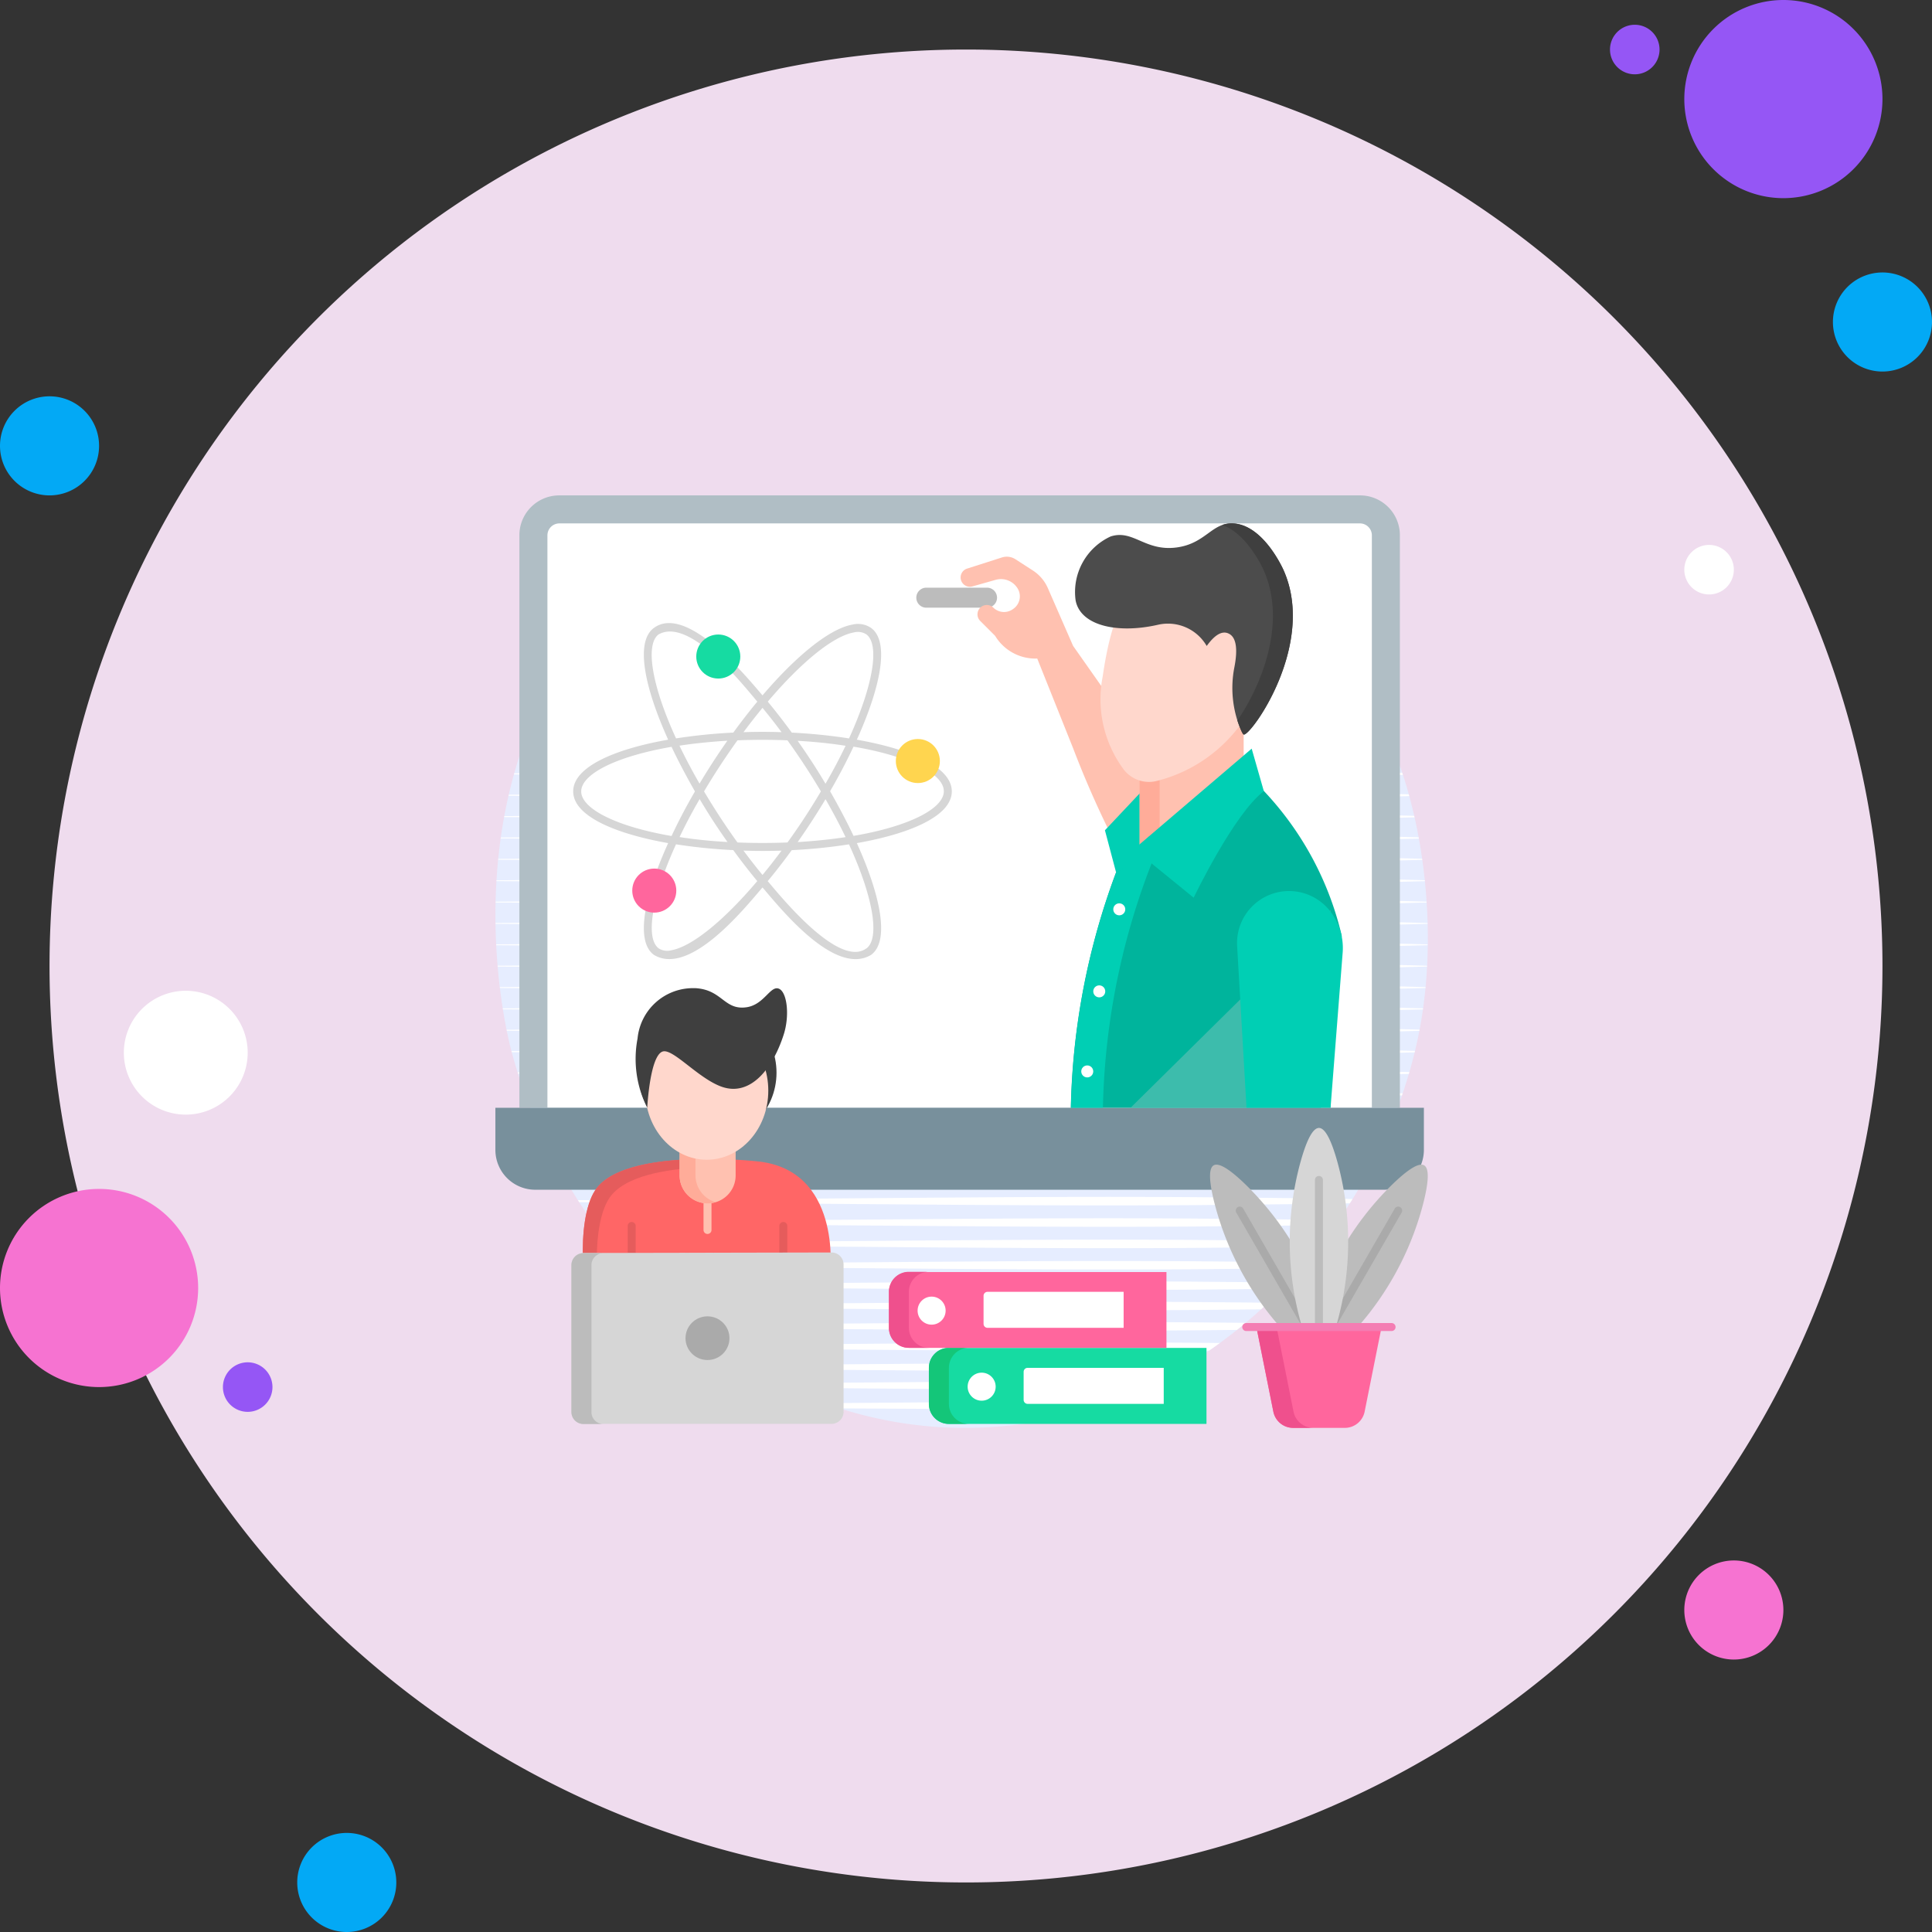 <svg xmlns="http://www.w3.org/2000/svg" xmlns:xlink="http://www.w3.org/1999/xlink" width="78" height="78" viewBox="0 0 78 78">
  <rect x="0" y="0" width="78" height="78" fill="#333333" stroke="none"/>
  <defs>
    <clipPath id="clip-path">
      <path id="Path_1599" data-name="Path 1599" d="M20.022,37.614c-9.667.608-17.252-7.173-19.38-15.2-.2-.77-2.293-9.156,2.373-16.118A13.649,13.649,0,0,1,10.332.48C14.648-.77,20.3.468,21.6,3.678c.914,2.257-.808,4.292.132,5.229,1.614,1.609,6.686-4.4,10.745-3.032,3.9,1.31,5.864,9.075,4.944,15.064-1.225,7.974-8.077,16.089-17.4,16.675Z" transform="translate(0 0)"/>
    </clipPath>
  </defs>
  <g id="Group_17481" data-name="Group 17481" transform="translate(-728 -55)">
    <g id="Group_17480" data-name="Group 17480" transform="translate(135)">
      <g id="Group_17295" data-name="Group 17295" transform="translate(-2760 435)">
        <g id="Group_17293" data-name="Group 17293" transform="translate(246)">
          <g id="Group_17289" data-name="Group 17289" transform="translate(0 128)">
            <g id="icons8-bookmark" transform="translate(3096 -519)">
              <path id="Path_1249" data-name="Path 1249" d="M13,27a2,2,0,1,0,2,2A2,2,0,0,0,13,27Z" fill="#03a9f5"/>
              <path id="Path_1250" data-name="Path 1250" d="M77,12a1,1,0,1,0,1,1A1,1,0,0,0,77,12Z" fill="#9556f5"/>
              <path id="Path_1251" data-name="Path 1251" d="M50,13A37,37,0,1,0,87,50,37,37,0,0,0,50,13Z" fill="#efdcee"/>
              <path id="Path_1252" data-name="Path 1252" d="M83,11a4,4,0,1,0,4,4A4,4,0,0,0,83,11Z" fill="#9556f5"/>
              <path id="Path_1253" data-name="Path 1253" d="M87,22a2,2,0,1,0,2,2A2,2,0,0,0,87,22Z" fill="#03a9f5"/>
              <path id="Path_1254" data-name="Path 1254" d="M81,74a2,2,0,1,0,2,2A2,2,0,0,0,81,74ZM15,59a4,4,0,1,0,4,4A4,4,0,0,0,15,59Z" fill="#f673d1"/>
              <path id="Path_1255" data-name="Path 1255" d="M25,85a2,2,0,1,0,2,2A2,2,0,0,0,25,85Z" fill="#03a9f5"/>
              <path id="Path_1256" data-name="Path 1256" d="M18.5,51A2.5,2.5,0,1,0,21,53.5,2.5,2.5,0,0,0,18.5,51Z" fill="#fff"/>
              <path id="Path_1257" data-name="Path 1257" d="M21,66a1,1,0,1,0,1,1A1,1,0,0,0,21,66Z" fill="#9556f5"/>
              <path id="Path_1258" data-name="Path 1258" d="M80,33a1,1,0,1,0,1,1A1,1,0,0,0,80,33Z" fill="#fff"/>
            </g>
          </g>
        </g>
      </g>
    </g>
    <g id="virtual-class" transform="translate(748 75)">
      <g id="Group_17410" data-name="Group 17410" transform="translate(0 0)">
        <path id="Path_1555" data-name="Path 1555" d="M20.022,37.614c-9.667.608-17.252-7.173-19.38-15.2-.2-.77-2.293-9.156,2.373-16.118A13.649,13.649,0,0,1,10.332.48C14.648-.77,20.3.468,21.6,3.678c.914,2.257-.808,4.292.132,5.229,1.614,1.609,6.686-4.4,10.745-3.032,3.9,1.31,5.864,9.075,4.944,15.064-1.225,7.974-8.077,16.089-17.4,16.675Z" transform="translate(0 0)" fill="#e6edff"/>
        <g id="Group_17409" data-name="Group 17409" clip-path="url(#clip-path)">
          <g id="Group_17366" data-name="Group 17366" transform="translate(0 17.971)">
            <path id="Path_1556" data-name="Path 1556" d="M.016,223.553l9.4-.064c6.268-.032,12.54-.123,18.808-.08,3.135.029,6.269.053,9.4.145a.016.016,0,0,1,0,.032c-3.135.092-6.269.115-9.4.145-6.268.042-12.54-.048-18.808-.08l-9.4-.064a.016.016,0,0,1,0-.032Z" transform="translate(0 -223.397)" fill="#fff"/>
          </g>
          <g id="Group_17367" data-name="Group 17367" transform="translate(0 18.833)">
            <path id="Path_1557" data-name="Path 1557" d="M.016,234.276l9.4-.064c6.268-.032,12.54-.123,18.808-.08,3.135.029,6.269.053,9.4.145a.016.016,0,0,1,0,.032c-3.135.092-6.269.115-9.4.145-6.268.042-12.54-.048-18.808-.08l-9.4-.064a.016.016,0,0,1,0-.032Z" transform="translate(0 -234.12)" fill="#fff"/>
          </g>
          <g id="Group_17368" data-name="Group 17368" transform="translate(0 19.696)">
            <path id="Path_1558" data-name="Path 1558" d="M.016,245l9.4-.064c6.268-.032,12.54-.123,18.808-.08,3.135.029,6.269.053,9.4.145a.016.016,0,0,1,0,.032c-3.135.092-6.269.115-9.4.145-6.268.042-12.54-.048-18.808-.08l-9.4-.064a.016.016,0,0,1,0-.032Z" transform="translate(0 -244.843)" fill="#fff"/>
          </g>
          <g id="Group_17369" data-name="Group 17369" transform="translate(0 20.558)">
            <path id="Path_1559" data-name="Path 1559" d="M.016,255.721l9.4-.064c6.268-.032,12.54-.123,18.808-.08,3.135.029,6.269.053,9.4.145a.016.016,0,0,1,0,.032c-3.135.092-6.269.115-9.4.145-6.268.042-12.54-.048-18.808-.08l-9.4-.064a.016.016,0,0,1,0-.032Z" transform="translate(0 -255.565)" fill="#fff"/>
          </g>
          <g id="Group_17370" data-name="Group 17370" transform="translate(0 21.421)">
            <path id="Path_1560" data-name="Path 1560" d="M.016,266.444l9.4-.064c6.268-.032,12.54-.123,18.808-.08,3.135.029,6.269.053,9.4.145a.016.016,0,0,1,0,.032c-3.135.092-6.269.115-9.4.145-6.268.042-12.54-.048-18.808-.08l-9.4-.064a.016.016,0,0,1,0-.032Z" transform="translate(0 -266.288)" fill="#fff"/>
          </g>
          <g id="Group_17371" data-name="Group 17371" transform="translate(0 22.284)">
            <path id="Path_1561" data-name="Path 1561" d="M.016,277.167l9.4-.064c6.268-.032,12.54-.123,18.808-.08,3.135.029,6.269.053,9.4.145a.016.016,0,0,1,0,.032c-3.135.092-6.269.115-9.4.145-6.268.042-12.54-.048-18.808-.08l-9.4-.064a.016.016,0,0,1,0-.032Z" transform="translate(0 -277.011)" fill="#fff"/>
          </g>
          <g id="Group_17372" data-name="Group 17372" transform="translate(0 23.146)">
            <path id="Path_1562" data-name="Path 1562" d="M.016,287.889l9.4-.064c6.268-.032,12.54-.123,18.808-.08,3.135.029,6.269.053,9.4.145a.016.016,0,0,1,0,.032c-3.135.092-6.269.115-9.4.145-6.268.042-12.54-.048-18.808-.08l-9.4-.064a.016.016,0,0,1,0-.032Z" transform="translate(0 -287.733)" fill="#fff"/>
          </g>
          <g id="Group_17373" data-name="Group 17373" transform="translate(0 24.009)">
            <path id="Path_1563" data-name="Path 1563" d="M.016,298.612l9.4-.064c6.268-.032,12.54-.123,18.808-.08,3.135.029,6.269.053,9.4.145a.016.016,0,0,1,0,.032c-3.135.092-6.269.115-9.4.145-6.268.042-12.54-.048-18.808-.08l-9.4-.064a.016.016,0,0,1,0-.032Z" transform="translate(0 -298.456)" fill="#fff"/>
          </g>
          <g id="Group_17374" data-name="Group 17374" transform="translate(0 24.871)">
            <path id="Path_1564" data-name="Path 1564" d="M.016,309.335l9.4-.064c6.268-.032,12.54-.123,18.808-.08,3.135.029,6.269.053,9.4.145a.016.016,0,0,1,0,.032c-3.135.092-6.269.115-9.4.145-6.268.042-12.54-.048-18.808-.08l-9.4-.064a.016.016,0,0,1,0-.032Z" transform="translate(0 -309.179)" fill="#fff"/>
          </g>
          <g id="Group_17375" data-name="Group 17375" transform="translate(0 25.734)">
            <path id="Path_1565" data-name="Path 1565" d="M.016,320.057l9.4-.064c6.268-.032,12.54-.123,18.808-.08,3.135.029,6.269.053,9.4.145a.016.016,0,0,1,0,.032c-3.135.092-6.269.115-9.4.145-6.268.042-12.54-.048-18.808-.08l-9.4-.064a.016.016,0,0,1,0-.032Z" transform="translate(0 -319.901)" fill="#fff"/>
          </g>
          <g id="Group_17376" data-name="Group 17376" transform="translate(0 26.596)">
            <path id="Path_1566" data-name="Path 1566" d="M.016,330.78l9.4-.064c6.268-.032,12.54-.123,18.808-.08,3.135.029,6.269.053,9.4.145a.016.016,0,0,1,0,.032c-3.135.092-6.269.115-9.4.145-6.268.042-12.54-.048-18.808-.08l-9.4-.064a.016.016,0,0,1,0-.032Z" transform="translate(0 -330.624)" fill="#fff"/>
          </g>
          <g id="Group_17377" data-name="Group 17377" transform="translate(0 27.459)">
            <path id="Path_1567" data-name="Path 1567" d="M.016,341.5l9.4-.064c6.268-.032,12.54-.123,18.808-.08,3.135.029,6.269.053,9.4.145a.016.016,0,0,1,0,.032c-3.135.092-6.269.115-9.4.145-6.268.042-12.54-.048-18.808-.08l-9.4-.064a.016.016,0,0,1,0-.032Z" transform="translate(0 -341.347)" fill="#fff"/>
          </g>
          <g id="Group_17378" data-name="Group 17378" transform="translate(0 28.321)">
            <path id="Path_1568" data-name="Path 1568" d="M.016,352.225l9.4-.064c6.268-.032,12.54-.123,18.808-.08,3.135.029,6.269.053,9.4.145a.016.016,0,0,1,0,.032c-3.135.092-6.269.115-9.4.145-6.268.042-12.54-.048-18.808-.08l-9.4-.064a.016.016,0,0,1,0-.032Z" transform="translate(0 -352.069)" fill="#fff"/>
          </g>
          <g id="Group_17379" data-name="Group 17379" transform="translate(0 29.184)">
            <path id="Path_1569" data-name="Path 1569" d="M.016,362.948l9.4-.064c6.268-.032,12.54-.123,18.808-.08,3.135.029,6.269.053,9.4.145a.016.016,0,0,1,0,.032c-3.135.092-6.269.115-9.4.145-6.268.042-12.54-.048-18.808-.08l-9.4-.064a.016.016,0,0,1,0-.032Z" transform="translate(0 -362.792)" fill="#fff"/>
          </g>
          <g id="Group_17380" data-name="Group 17380" transform="translate(0 30.047)">
            <path id="Path_1570" data-name="Path 1570" d="M.016,373.671l9.4-.064c6.268-.032,12.54-.123,18.808-.08,3.135.029,6.269.053,9.4.145a.016.016,0,0,1,0,.032c-3.135.092-6.269.115-9.4.145-6.268.042-12.54-.048-18.808-.08l-9.4-.064a.016.016,0,0,1,0-.032Z" transform="translate(0 -373.515)" fill="#fff"/>
          </g>
          <g id="Group_17381" data-name="Group 17381" transform="translate(0 30.909)">
            <path id="Path_1571" data-name="Path 1571" d="M.016,384.394l9.4-.064c6.268-.032,12.54-.123,18.808-.08,3.135.029,6.269.053,9.4.145a.016.016,0,0,1,0,.032c-3.135.092-6.269.115-9.4.145-6.268.042-12.54-.048-18.808-.08l-9.4-.064a.016.016,0,0,1,0-.032Z" transform="translate(0 -384.238)" fill="#fff"/>
          </g>
          <g id="Group_17382" data-name="Group 17382" transform="translate(0 31.732)">
            <path id="Path_1572" data-name="Path 1572" d="M.016,394.618l9.4-.064c6.268-.032,12.54-.123,18.808-.08,3.135.029,6.269.053,9.4.145a.016.016,0,0,1,0,.032c-3.135.092-6.269.115-9.4.145-6.268.042-12.54-.048-18.808-.08l-9.4-.064a.016.016,0,0,1,0-.032Z" transform="translate(0 -394.462)" fill="#fff"/>
          </g>
          <g id="Group_17383" data-name="Group 17383" transform="translate(0 32.554)">
            <path id="Path_1573" data-name="Path 1573" d="M.016,404.841l9.4-.064c6.268-.032,12.54-.123,18.808-.08,3.135.029,6.269.053,9.4.145a.016.016,0,0,1,0,.032c-3.135.092-6.269.115-9.4.145-6.268.042-12.54-.048-18.808-.08l-9.4-.064a.016.016,0,0,1,0-.032Z" transform="translate(0 -404.685)" fill="#fff"/>
          </g>
          <g id="Group_17384" data-name="Group 17384" transform="translate(0 33.376)">
            <path id="Path_1574" data-name="Path 1574" d="M.016,415.065,9.42,415c6.268-.032,12.54-.123,18.808-.08,3.135.029,6.269.053,9.4.145a.016.016,0,0,1,0,.032c-3.135.092-6.269.115-9.4.145-6.268.042-12.54-.048-18.808-.081l-9.4-.064a.016.016,0,0,1,0-.032Z" transform="translate(0 -414.909)" fill="#fff"/>
          </g>
          <g id="Group_17385" data-name="Group 17385" transform="translate(0 34.199)">
            <path id="Path_1575" data-name="Path 1575" d="M.016,425.289l9.4-.064c6.268-.032,12.54-.123,18.808-.08,3.135.029,6.269.053,9.4.145a.016.016,0,0,1,0,.032c-3.135.092-6.269.115-9.4.145-6.268.042-12.54-.048-18.808-.08l-9.4-.064a.016.016,0,0,1,0-.032Z" transform="translate(0 -425.133)" fill="#fff"/>
          </g>
          <g id="Group_17386" data-name="Group 17386" transform="translate(0 35.021)">
            <path id="Path_1576" data-name="Path 1576" d="M.016,435.513l9.4-.064c6.268-.032,12.54-.123,18.808-.08,3.135.029,6.269.053,9.4.145a.016.016,0,0,1,0,.032c-3.135.092-6.269.115-9.4.145-6.268.042-12.54-.048-18.808-.08l-9.4-.064a.016.016,0,0,1,0-.032Z" transform="translate(0 -435.357)" fill="#fff"/>
          </g>
          <g id="Group_17387" data-name="Group 17387" transform="translate(0 35.762)">
            <path id="Path_1577" data-name="Path 1577" d="M.016,444.715l9.4-.064c6.268-.032,12.54-.123,18.808-.08,3.135.029,6.269.053,9.4.145a.016.016,0,0,1,0,.032c-3.135.092-6.269.115-9.4.145-6.268.042-12.54-.048-18.808-.08l-9.4-.064a.016.016,0,0,1,0-.032Z" transform="translate(0 -444.559)" fill="#fff"/>
          </g>
          <g id="Group_17388" data-name="Group 17388" transform="translate(0 36.584)">
            <path id="Path_1578" data-name="Path 1578" d="M.016,454.939l9.4-.064c6.268-.032,12.54-.123,18.808-.08,3.135.029,6.269.053,9.4.145a.016.016,0,0,1,0,.032c-3.135.092-6.269.115-9.4.145s-6.269-.015-9.4-.032l-9.4-.048-9.4-.064a.016.016,0,0,1,0-.032Z" transform="translate(0 -454.783)" fill="#fff"/>
          </g>
          <g id="Group_17389" data-name="Group 17389" transform="translate(0 17.108)">
            <path id="Path_1579" data-name="Path 1579" d="M.016,212.83l9.4-.064c6.268-.032,12.54-.123,18.808-.08,3.135.029,6.269.053,9.4.145a.016.016,0,0,1,0,.032c-3.135.092-6.269.115-9.4.145-6.268.042-12.54-.048-18.808-.08l-9.4-.064a.016.016,0,0,1,0-.032Z" transform="translate(0 -212.674)" fill="#fff"/>
          </g>
          <g id="Group_17390" data-name="Group 17390" transform="translate(0 16.246)">
            <path id="Path_1580" data-name="Path 1580" d="M.016,202.108l9.4-.064c6.268-.032,12.54-.123,18.808-.08,3.135.029,6.269.053,9.4.145a.016.016,0,0,1,0,.032c-3.135.092-6.269.115-9.4.145-6.268.042-12.54-.048-18.808-.08l-9.4-.064a.016.016,0,0,1,0-.032Z" transform="translate(0 -201.952)" fill="#fff"/>
          </g>
          <g id="Group_17391" data-name="Group 17391" transform="translate(0 15.383)">
            <path id="Path_1581" data-name="Path 1581" d="M.016,191.385l9.4-.064c6.268-.032,12.54-.123,18.808-.08,3.135.029,6.269.053,9.4.145a.016.016,0,0,1,0,.032c-3.135.092-6.269.115-9.4.145-6.268.042-12.54-.048-18.808-.08l-9.4-.064a.016.016,0,0,1,0-.032Z" transform="translate(0 -191.229)" fill="#fff"/>
          </g>
          <g id="Group_17392" data-name="Group 17392" transform="translate(0 14.52)">
            <path id="Path_1582" data-name="Path 1582" d="M.016,180.662l9.4-.064c6.268-.032,12.54-.123,18.808-.08,3.135.029,6.269.053,9.4.145a.016.016,0,0,1,0,.032c-3.135.092-6.269.115-9.4.145-6.268.042-12.54-.048-18.808-.08l-9.4-.064a.016.016,0,0,1,0-.032Z" transform="translate(0 -180.506)" fill="#fff"/>
          </g>
          <g id="Group_17393" data-name="Group 17393" transform="translate(0 13.658)">
            <path id="Path_1583" data-name="Path 1583" d="M.016,169.94l9.4-.064c6.268-.032,12.54-.123,18.808-.08,3.135.029,6.269.053,9.4.145a.016.016,0,0,1,0,.032c-3.135.092-6.269.115-9.4.145-6.268.042-12.54-.048-18.808-.08l-9.4-.064a.016.016,0,0,1,0-.032Z" transform="translate(0 -169.784)" fill="#fff"/>
          </g>
          <g id="Group_17394" data-name="Group 17394" transform="translate(0 12.795)">
            <path id="Path_1584" data-name="Path 1584" d="M.016,159.217l9.4-.064c6.268-.032,12.54-.123,18.808-.08,3.135.029,6.269.053,9.4.145a.016.016,0,0,1,0,.032c-3.135.092-6.269.115-9.4.145-6.268.042-12.54-.048-18.808-.08l-9.4-.064a.016.016,0,0,1,0-.032Z" transform="translate(0 -159.061)" fill="#fff"/>
          </g>
          <g id="Group_17395" data-name="Group 17395" transform="translate(0 11.933)">
            <path id="Path_1585" data-name="Path 1585" d="M.016,148.494l9.4-.064c6.268-.032,12.54-.123,18.808-.08,3.135.029,6.269.053,9.4.145a.016.016,0,0,1,0,.032c-3.135.092-6.269.115-9.4.145-6.268.042-12.54-.048-18.808-.08l-9.4-.064a.016.016,0,0,1,0-.032Z" transform="translate(0 -148.338)" fill="#fff"/>
          </g>
          <g id="Group_17396" data-name="Group 17396" transform="translate(0 11.07)">
            <path id="Path_1586" data-name="Path 1586" d="M.016,137.772l9.4-.064c6.268-.032,12.54-.123,18.808-.08,3.135.029,6.269.053,9.4.145a.016.016,0,0,1,0,.032c-3.135.092-6.269.115-9.4.145-6.268.042-12.54-.048-18.808-.08l-9.4-.064a.016.016,0,0,1,0-.032Z" transform="translate(0 -137.616)" fill="#fff"/>
          </g>
          <g id="Group_17397" data-name="Group 17397" transform="translate(0 10.208)">
            <path id="Path_1587" data-name="Path 1587" d="M.016,127.049l9.4-.064c6.268-.032,12.54-.123,18.808-.08,3.135.029,6.269.053,9.4.145a.016.016,0,0,1,0,.032c-3.135.092-6.269.115-9.4.145-6.268.042-12.54-.048-18.808-.08l-9.4-.064a.016.016,0,0,1,0-.032Z" transform="translate(0 -126.893)" fill="#fff"/>
          </g>
          <g id="Group_17398" data-name="Group 17398" transform="translate(0 9.345)">
            <path id="Path_1588" data-name="Path 1588" d="M.016,116.326l9.4-.064c6.268-.032,12.54-.123,18.808-.08,3.135.029,6.269.053,9.4.145a.016.016,0,0,1,0,.032c-3.135.092-6.269.115-9.4.145-6.268.042-12.54-.048-18.808-.08l-9.4-.064a.016.016,0,0,1,0-.032Z" transform="translate(0 -116.17)" fill="#fff"/>
          </g>
          <g id="Group_17399" data-name="Group 17399" transform="translate(0 8.482)">
            <path id="Path_1589" data-name="Path 1589" d="M.016,105.6l9.4-.064c6.268-.032,12.54-.123,18.808-.08,3.135.029,6.269.053,9.4.145a.016.016,0,0,1,0,.032c-3.135.092-6.269.115-9.4.145-6.268.042-12.54-.048-18.808-.08l-9.4-.064a.016.016,0,0,1,0-.032Z" transform="translate(0 -105.447)" fill="#fff"/>
          </g>
          <g id="Group_17400" data-name="Group 17400" transform="translate(0 7.62)">
            <path id="Path_1590" data-name="Path 1590" d="M.016,94.881l9.4-.064c6.268-.032,12.54-.123,18.808-.08,3.135.029,6.269.053,9.4.145a.016.016,0,0,1,0,.032c-3.135.092-6.269.115-9.4.145-6.268.042-12.54-.048-18.808-.08l-9.4-.064a.016.016,0,0,1,0-.032Z" transform="translate(0 -94.725)" fill="#fff"/>
          </g>
          <g id="Group_17401" data-name="Group 17401" transform="translate(0 6.757)">
            <path id="Path_1591" data-name="Path 1591" d="M.016,84.158l9.4-.064c6.268-.032,12.54-.123,18.808-.08,3.135.029,6.269.053,9.4.145a.016.016,0,0,1,0,.032c-3.135.092-6.269.115-9.4.145-6.268.042-12.54-.048-18.808-.08l-9.4-.064a.016.016,0,0,1,0-.032Z" transform="translate(0 -84.002)" fill="#fff"/>
          </g>
          <g id="Group_17402" data-name="Group 17402" transform="translate(0 5.895)">
            <path id="Path_1592" data-name="Path 1592" d="M.016,73.435l9.4-.064c6.268-.032,12.54-.123,18.808-.08,3.135.029,6.269.053,9.4.145a.016.016,0,0,1,0,.032c-3.135.092-6.269.115-9.4.145-6.268.042-12.54-.048-18.808-.08l-9.4-.064A.016.016,0,0,1,0,73.451a.016.016,0,0,1,.016-.016Z" transform="translate(0 -73.279)" fill="#fff"/>
          </g>
          <g id="Group_17403" data-name="Group 17403" transform="translate(0 5.032)">
            <path id="Path_1593" data-name="Path 1593" d="M.016,62.713l9.4-.064c6.268-.032,12.54-.123,18.808-.08,3.135.029,6.269.053,9.4.145a.016.016,0,0,1,0,.032c-3.135.092-6.269.115-9.4.145-6.268.042-12.54-.048-18.808-.08l-9.4-.064a.016.016,0,0,1,0-.032Z" transform="translate(0 -62.557)" fill="#fff"/>
          </g>
          <g id="Group_17404" data-name="Group 17404" transform="translate(0 4.17)">
            <path id="Path_1594" data-name="Path 1594" d="M.016,51.99l9.4-.064c6.268-.032,12.54-.123,18.808-.08,3.135.029,6.269.053,9.4.145a.016.016,0,0,1,0,.032c-3.135.092-6.269.115-9.4.145-6.268.042-12.54-.048-18.808-.08l-9.4-.064a.016.016,0,0,1,0-.032Z" transform="translate(0 -51.834)" fill="#fff"/>
          </g>
          <g id="Group_17405" data-name="Group 17405" transform="translate(0 3.307)">
            <path id="Path_1595" data-name="Path 1595" d="M.016,41.267l9.4-.064c6.268-.032,12.54-.123,18.808-.08,3.135.029,6.269.053,9.4.145a.016.016,0,0,1,0,.032c-3.135.092-6.269.115-9.4.145-6.268.042-12.54-.048-18.808-.08L.016,41.3a.016.016,0,0,1,0-.032Z" transform="translate(0 -41.111)" fill="#fff"/>
          </g>
          <g id="Group_17406" data-name="Group 17406" transform="translate(0 2.445)">
            <path id="Path_1596" data-name="Path 1596" d="M.016,30.545l9.4-.064c6.268-.032,12.54-.123,18.808-.08,3.135.029,6.269.053,9.4.145a.016.016,0,0,1,0,.032c-3.135.092-6.269.115-9.4.145-6.268.042-12.54-.048-18.808-.08l-9.4-.064a.016.016,0,0,1,0-.032Z" transform="translate(0 -30.389)" fill="#fff"/>
          </g>
          <g id="Group_17407" data-name="Group 17407" transform="translate(0 1.582)">
            <path id="Path_1597" data-name="Path 1597" d="M.016,19.822l9.4-.064c6.268-.032,12.54-.123,18.808-.08,3.135.029,6.269.053,9.4.145a.016.016,0,0,1,0,.032c-3.135.092-6.269.115-9.4.145-6.268.042-12.54-.048-18.808-.08l-9.4-.064a.016.016,0,0,1,0-.032Z" transform="translate(0 -19.666)" fill="#fff"/>
          </g>
          <g id="Group_17408" data-name="Group 17408" transform="translate(0 0.719)">
            <path id="Path_1598" data-name="Path 1598" d="M.016,9.1l9.4-.064c6.268-.032,12.54-.123,18.808-.08,3.135.029,6.269.053,9.4.145a.016.016,0,0,1,0,.032c-3.135.092-6.269.115-9.4.145-6.268.042-12.54-.048-18.808-.08l-9.4-.064a.016.016,0,0,1,0-.032Z" transform="translate(0 -8.943)" fill="#fff"/>
          </g>
        </g>
      </g>
      <g id="Group_17479" data-name="Group 17479">
        <g id="Group_17415" data-name="Group 17415">
          <g id="Group_17411" data-name="Group 17411" transform="translate(0.969)">
            <path id="Path_1600" data-name="Path 1600" d="M47.6,24.721H12.052V1.609A1.609,1.609,0,0,1,13.661,0H45.99A1.609,1.609,0,0,1,47.6,1.609Z" transform="translate(-12.052)" fill="#b0bec5"/>
          </g>
          <g id="Group_17412" data-name="Group 17412" transform="translate(2.101 1.131)">
            <path id="Path_1601" data-name="Path 1601" d="M26.112,37.65V14.543a.483.483,0,0,1,.483-.483H58.914a.483.483,0,0,1,.483.483V37.65Z" transform="translate(-26.112 -14.06)" fill="#fff"/>
          </g>
          <g id="Group_17414" data-name="Group 17414" transform="translate(0 24.721)">
            <g id="Group_17413" data-name="Group 17413">
              <path id="Path_1602" data-name="Path 1602" d="M35.877,310.625H1.609A1.609,1.609,0,0,1,0,309.016v-1.7H37.486v1.7A1.609,1.609,0,0,1,35.877,310.625Z" transform="translate(0 -307.313)" fill="#78909c"/>
            </g>
          </g>
        </g>
        <g id="Group_17434" data-name="Group 17434" transform="translate(16.995 1.131)">
          <g id="Group_17416" data-name="Group 17416" transform="translate(0 2.595)">
            <path id="Path_1603" data-name="Path 1603" d="M214.119,47.132h-2.451a.4.4,0,0,1,0-.808h2.451a.4.4,0,1,1,0,.808Z" transform="translate(-211.265 -46.324)" fill="#bcbcbc"/>
          </g>
          <g id="Group_17417" data-name="Group 17417" transform="translate(1.799 1.345)">
            <path id="Path_1604" data-name="Path 1604" d="M240.88,44.231a39.766,39.766,0,0,1-2.72-5.709l-1.454-3.636a1.9,1.9,0,0,1-1.7-.916l-.6-.6a.377.377,0,0,1,.53-.537.614.614,0,0,0,.783.062l.025-.018a.614.614,0,0,0,.167-.826.788.788,0,0,0-.885-.342l-.929.263a.375.375,0,0,1-.217-.719l1.4-.448a.646.646,0,0,1,.548.073l.708.458a1.616,1.616,0,0,1,.6.71l1.017,2.328,4.332,6.161Z" transform="translate(-233.624 -30.775)" fill="#ffc1b0"/>
          </g>
          <g id="Group_17418" data-name="Group 17418" transform="translate(7.614 10.532)">
            <path id="Path_1605" data-name="Path 1605" d="M306.369,148.545l-.45-1.7,1.75-1.858.9,1.2Z" transform="translate(-305.919 -144.988)" fill="#00cfb4"/>
          </g>
          <g id="Group_17419" data-name="Group 17419" transform="translate(9.015 7.274)">
            <path id="Path_1606" data-name="Path 1606" d="M323.327,104.482h4.2v7.069h-4.2Z" transform="translate(-323.327 -104.482)" fill="#ffc1b0"/>
          </g>
          <g id="Group_17420" data-name="Group 17420" transform="translate(9.015 7.274)">
            <path id="Path_1607" data-name="Path 1607" d="M323.327,104.482h.808v7.069h-.808Z" transform="translate(-323.327 -104.482)" fill="#ffac99"/>
          </g>
          <g id="Group_17421" data-name="Group 17421" transform="translate(7.451 1.969)">
            <path id="Path_1608" data-name="Path 1608" d="M306.1,46.979a1.291,1.291,0,0,1-1.271-.456,4.757,4.757,0,0,1-.863-3.771c.444-3.03,1.252-4.363,3.312-4.2a3.492,3.492,0,0,1,3.393,3.07A6,6,0,0,1,306.1,46.979Z" transform="translate(-303.894 -38.538)" fill="#ffd7cc"/>
          </g>
          <g id="Group_17424" data-name="Group 17424" transform="translate(6.237 10.35)">
            <g id="Group_17422" data-name="Group 17422">
              <path id="Path_1609" data-name="Path 1609" d="M298.9,155.963l.843-6.936a12.733,12.733,0,0,0-3.591-6.3l-4.2,2.3-1.322,1.435q-.118.314-.233.644a28.765,28.765,0,0,0-1.593,8.857H298.9Z" transform="translate(-288.804 -142.723)" fill="#00b49c"/>
            </g>
            <g id="Group_17423" data-name="Group 17423" transform="translate(2.414 5.268)">
              <path id="Path_1610" data-name="Path 1610" d="M326.879,216.182h-8.072l8.072-7.972Z" transform="translate(-318.807 -208.21)" fill="#3dbcac"/>
            </g>
          </g>
          <g id="Group_17425" data-name="Group 17425" transform="translate(6.237 13.178)">
            <path id="Path_1611" data-name="Path 1611" d="M290.1,188.289a28.764,28.764,0,0,1,1.593-8.857c.193-.553.393-1.077.6-1.555l-1.659.911q-.118.314-.233.644a28.764,28.764,0,0,0-1.593,8.857H290.1Z" transform="translate(-288.804 -177.877)" fill="#00cfb4"/>
          </g>
          <g id="Group_17426" data-name="Group 17426" transform="translate(12.947 14.841)">
            <path id="Path_1612" data-name="Path 1612" d="M372.218,200.773l.379,6.528h3.393l.489-6.259a2.416,2.416,0,0,0-.549-1.73,2.1,2.1,0,0,0-3.712,1.462Z" transform="translate(-372.214 -198.552)" fill="#00cfb4"/>
          </g>
          <g id="Group_17427" data-name="Group 17427" transform="translate(8.064 9.092)">
            <path id="Path_1613" data-name="Path 1613" d="M311.508,132.076l1.18-.567,1.952,1.589s1.628-3.393,2.834-4.3l-.491-1.717L311.7,131.59Z" transform="translate(-311.508 -127.079)" fill="#00cfb4"/>
          </g>
          <g id="Group_17428" data-name="Group 17428" transform="translate(6.399)">
            <path id="Path_1614" data-name="Path 1614" d="M299.241,15.962c-.054-.123-.824-1.818-2.02-1.9-.877-.059-1.116.81-2.3.969-1.279.171-1.752-.738-2.666-.444a2.469,2.469,0,0,0-1.414,2.585c.2,1.03,1.712,1.351,3.33.979a1.807,1.807,0,0,1,1.962.858c.28-.39.591-.645.888-.5.346.165.349.731.232,1.345a4.338,4.338,0,0,0,.255,2.532c.051.119.092.192.118.2.253.1,2.948-3.6,1.616-6.624Z" transform="translate(-290.809 -14.06)" fill="#4c4c4c"/>
          </g>
          <g id="Group_17429" data-name="Group 17429" transform="translate(12.342 0)">
            <path id="Path_1615" data-name="Path 1615" d="M367.178,15.962c-.054-.123-.824-1.818-2.02-1.9a1.113,1.113,0,0,0-.47.066c1,.328,1.636,1.721,1.685,1.832,1,2.267-.264,4.912-1.066,6.054.04.124.085.247.137.367s.092.192.118.2C365.814,22.69,368.51,18.988,367.178,15.962Z" transform="translate(-364.688 -14.061)" fill="#3f3f3f"/>
          </g>
          <g id="Group_17433" data-name="Group 17433" transform="translate(6.658 15.339)">
            <g id="Group_17430" data-name="Group 17430" transform="translate(0 6.544)">
              <circle id="Ellipse_47" data-name="Ellipse 47" cx="0.242" cy="0.242" r="0.242" fill="#fff"/>
            </g>
            <g id="Group_17431" data-name="Group 17431" transform="translate(0.485 3.312)">
              <circle id="Ellipse_48" data-name="Ellipse 48" cx="0.242" cy="0.242" r="0.242" fill="#fff"/>
            </g>
            <g id="Group_17432" data-name="Group 17432" transform="translate(1.293)">
              <circle id="Ellipse_49" data-name="Ellipse 49" cx="0.242" cy="0.242" r="0.242" fill="#fff"/>
            </g>
          </g>
        </g>
        <path id="Path_1616" data-name="Path 1616" d="M54.356,70.884c0-.98-1.647-1.7-3.834-2.088.954-2.109,1.338-3.948.578-4.51a.943.943,0,0,0-.75-.138c-.913.161-2.249,1.234-3.637,2.859-.656-.767-3.059-3.7-4.387-2.721-.76.562-.376,2.4.578,4.51-2.186.385-3.834,1.108-3.834,2.088s1.647,1.7,3.834,2.088c-.954,2.109-1.338,3.948-.578,4.51,1.445.878,3.641-1.848,4.387-2.721.744.871,2.932,3.605,4.387,2.721.76-.562.376-2.4-.578-4.51C52.709,72.587,54.356,71.864,54.356,70.884Zm-3.949-6.419a.636.636,0,0,1,.5.08c.535.4.3,2-.7,4.2a21.908,21.908,0,0,0-2.311-.234c-.322-.443-.647-.861-.97-1.251C48.269,65.677,49.564,64.613,50.407,64.465Zm-2.086,7.617q-.295.445-.6.864-1.009.04-2.018,0-.72-1-1.35-2.062.63-1.06,1.35-2.062,1.009-.04,2.018,0,.72,1,1.35,2.062Q48.725,71.47,48.321,72.082Zm.936-.884c.307.533.577,1.046.811,1.533-.592.09-1.24.156-1.935.2Q48.727,72.084,49.257,71.2Zm-1.775,2.077c-.255.343-.512.672-.768.982-.256-.31-.513-.639-.768-.982Q46.714,73.3,47.482,73.276ZM45.3,72.927c-.7-.039-1.343-.106-1.935-.2.233-.487.5-1,.811-1.533Q44.7,72.083,45.3,72.927ZM44.171,70.57c-.307-.533-.577-1.046-.811-1.533.592-.09,1.24-.156,1.935-.2Q44.7,69.684,44.171,70.57Zm1.775-2.077c.255-.343.512-.672.768-.982.256.31.513.639.768.982Q46.714,68.467,45.946,68.493Zm2.643,1.016q-.226-.341-.457-.667c.7.039,1.343.106,1.935.2-.233.487-.5,1-.811,1.533C49.043,70.212,48.82,69.857,48.589,69.509Zm-6.07-4.963c1.249-.706,3.374,1.995,3.985,2.713-.323.39-.648.808-.97,1.251a21.906,21.906,0,0,0-2.311.234C42.216,66.55,41.984,64.941,42.519,64.545Zm-3.125,6.339c0-.688,1.376-1.409,3.647-1.8.278.589.6,1.194.945,1.8-.349.6-.668,1.207-.945,1.8C40.77,72.293,39.394,71.572,39.394,70.884ZM43.021,77.3a.637.637,0,0,1-.5-.08c-.535-.4-.3-2,.7-4.2a21.906,21.906,0,0,0,2.311.234c.322.443.647.861.97,1.251C45.159,76.091,43.864,77.155,43.021,77.3Zm7.888-.08c-1.109.82-3.47-2.108-3.985-2.713.323-.39.648-.808.97-1.251a21.9,21.9,0,0,0,2.311-.234C51.213,75.218,51.445,76.828,50.91,77.223Zm-.522-4.543c-.278-.589-.6-1.194-.945-1.8.349-.6.668-1.207.945-1.8,2.271.387,3.647,1.108,3.647,1.8S52.658,72.293,50.387,72.68Z" transform="translate(-35.929 -58.933)" fill="#d6d6d6"/>
        <g id="Group_17438" data-name="Group 17438" transform="translate(5.526 5.617)">
          <g id="Group_17435" data-name="Group 17435" transform="translate(0 9.45)">
            <circle id="Ellipse_50" data-name="Ellipse 50" cx="0.889" cy="0.889" r="0.889" fill="#ff669d"/>
          </g>
          <g id="Group_17436" data-name="Group 17436" transform="translate(2.584)">
            <circle id="Ellipse_51" data-name="Ellipse 51" cx="0.889" cy="0.889" r="0.889" fill="#16dba2"/>
          </g>
          <g id="Group_17437" data-name="Group 17437" transform="translate(10.641 4.219)">
            <circle id="Ellipse_52" data-name="Ellipse 52" cx="0.889" cy="0.889" r="0.889" fill="#ffd54f"/>
          </g>
        </g>
        <g id="Group_17454" data-name="Group 17454" transform="translate(3.07 19.894)">
          <g id="Group_17439" data-name="Group 17439" transform="translate(2.706 0.626)">
            <circle id="Ellipse_53" data-name="Ellipse 53" cx="2.787" cy="2.787" r="2.787" fill="#3f3f3f"/>
          </g>
          <g id="Group_17441" data-name="Group 17441" transform="translate(0.459 6.894)">
            <g id="Group_17440" data-name="Group 17440">
              <path id="Path_1617" data-name="Path 1617" d="M53.861,337.547s.462-4.133-2.987-4.441c0,0-5.358-.591-6.507,1.176-.806,1.24-.5,4.529,0,5.117l9.02-.033Z" transform="translate(-43.871 -333.011)" fill="#f66"/>
            </g>
          </g>
          <g id="Group_17442" data-name="Group 17442" transform="translate(0.459 6.895)">
            <path id="Path_1618" data-name="Path 1618" d="M48.742,333.021c-1.631.014-3.71.246-4.376,1.27-.806,1.24-.5,4.529,0,5.117h.393c-.388-1.03-.536-3.7.172-4.792.591-.909,2.294-1.194,3.81-1.257v-.337Z" transform="translate(-43.869 -333.021)" fill="#e55c5c"/>
          </g>
          <g id="Group_17443" data-name="Group 17443" transform="translate(2.272 9.441)">
            <path id="Path_1619" data-name="Path 1619" d="M66.565,366.991a.161.161,0,0,1-.161-.161v-1.994a.161.161,0,1,1,.322,0v1.994A.161.161,0,0,1,66.565,366.991Z" transform="translate(-66.404 -364.675)" fill="#e55c5c"/>
          </g>
          <g id="Group_17444" data-name="Group 17444" transform="translate(8.394 9.441)">
            <path id="Path_1620" data-name="Path 1620" d="M142.667,366.991a.161.161,0,0,1-.161-.161v-1.994a.161.161,0,1,1,.322,0v1.994A.161.161,0,0,1,142.667,366.991Z" transform="translate(-142.506 -364.675)" fill="#e55c5c"/>
          </g>
          <g id="Group_17448" data-name="Group 17448" transform="translate(0 10.673)">
            <g id="Group_17445" data-name="Group 17445">
              <path id="Path_1621" data-name="Path 1621" d="M38.648,386.908H48.665a.485.485,0,0,0,.485-.485v-5.949a.485.485,0,0,0-.486-.485l-10.018.02a.485.485,0,0,0-.484.485v5.929A.485.485,0,0,0,38.648,386.908Z" transform="translate(-38.163 -379.99)" fill="#d6d6d6"/>
            </g>
            <g id="Group_17446" data-name="Group 17446" transform="translate(0 0)">
              <path id="Path_1622" data-name="Path 1622" d="M38.971,386.424V380.5a.485.485,0,0,1,.484-.485l9.242-.018-.032,0-10.018.02a.485.485,0,0,0-.484.485v5.929a.485.485,0,0,0,.485.485h.808a.485.485,0,0,1-.485-.485Z" transform="translate(-38.163 -379.991)" fill="#bcbcbc"/>
            </g>
            <g id="Group_17447" data-name="Group 17447" transform="translate(4.606 2.577)">
              <ellipse id="Ellipse_54" data-name="Ellipse 54" cx="0.887" cy="0.882" rx="0.887" ry="0.882" fill="#aaa"/>
            </g>
          </g>
          <g id="Group_17449" data-name="Group 17449" transform="translate(5.333 8.527)">
            <path id="Path_1623" data-name="Path 1623" d="M104.616,354.711a.161.161,0,0,1-.161-.161v-1.076a.161.161,0,0,1,.322,0v1.076A.161.161,0,0,1,104.616,354.711Z" transform="translate(-104.455 -353.314)" fill="#ffc1b0"/>
          </g>
          <g id="Group_17450" data-name="Group 17450" transform="translate(4.363 5.19)">
            <path id="Path_1624" data-name="Path 1624" d="M93.531,315.33h-.01A1.126,1.126,0,0,1,92.4,314.2v-2.372h2.262V314.2A1.126,1.126,0,0,1,93.531,315.33Z" transform="translate(-92.395 -311.832)" fill="#ffc1b0"/>
          </g>
          <g id="Group_17451" data-name="Group 17451" transform="translate(4.363 5.19)">
            <path id="Path_1625" data-name="Path 1625" d="M93.041,314.2v-2.367H92.4V314.2a1.13,1.13,0,0,0,1.454,1.084A1.131,1.131,0,0,1,93.041,314.2Z" transform="translate(-92.395 -311.832)" fill="#ffac99"/>
          </g>
          <g id="Group_17452" data-name="Group 17452" transform="translate(2.98 1.346)">
            <ellipse id="Ellipse_55" data-name="Ellipse 55" cx="2.484" cy="2.791" rx="2.484" ry="2.791" fill="#ffd7cc"/>
          </g>
          <g id="Group_17453" data-name="Group 17453" transform="translate(2.614)">
            <path id="Path_1626" data-name="Path 1626" d="M71.108,252.135a4.378,4.378,0,0,1-.39-2.795,2.248,2.248,0,0,1,2.224-2.032l.1,0c1.1.058,1.164.9,2.073.772.71-.1.958-.877,1.3-.753s.45,1.086.205,1.849c-.447,1.4-1.347,2.5-2.478,2.122-.93-.311-1.948-1.514-2.383-1.438C71.351,249.935,71.169,251.2,71.108,252.135Z" transform="translate(-70.662 -247.308)" fill="#3f3f3f"/>
          </g>
        </g>
        <g id="Group_17468" data-name="Group 17468" transform="translate(28.853 25.534)">
          <g id="Group_17457" data-name="Group 17457" transform="translate(0 1.49)">
            <g id="Group_17455" data-name="Group 17455">
              <path id="Path_1627" data-name="Path 1627" d="M362.153,343.173l1.916,1.874-.665-2.6a12.155,12.155,0,0,0-3.226-5.647c-.589-.581-1.114-.975-1.352-.837s-.159.789.049,1.589a12.155,12.155,0,0,0,3.277,5.617Z" transform="translate(-358.68 -335.939)" fill="#bcbcbc"/>
            </g>
            <g id="Group_17456" data-name="Group 17456" transform="translate(1.037 1.689)">
              <path id="Path_1628" data-name="Path 1628" d="M375.328,363.478a.161.161,0,0,1-.139-.08l-3.595-6.227a.161.161,0,1,1,.279-.161l3.595,6.227a.161.161,0,0,1-.139.241Z" transform="translate(-371.572 -356.929)" fill="#aaa"/>
            </g>
          </g>
          <g id="Group_17460" data-name="Group 17460" transform="translate(3.405 1.49)">
            <g id="Group_17458" data-name="Group 17458">
              <path id="Path_1629" data-name="Path 1629" d="M402.93,343.173l-1.916,1.874.665-2.6A12.155,12.155,0,0,1,404.9,336.8c.589-.581,1.114-.975,1.352-.837s.159.789-.049,1.589a12.155,12.155,0,0,1-3.277,5.617Z" transform="translate(-401.014 -335.939)" fill="#bcbcbc"/>
            </g>
            <g id="Group_17459" data-name="Group 17459" transform="translate(0.435 1.689)">
              <path id="Path_1630" data-name="Path 1630" d="M406.578,363.478a.161.161,0,0,1-.139-.241l3.595-6.227a.161.161,0,1,1,.279.161l-3.595,6.227A.161.161,0,0,1,406.578,363.478Z" transform="translate(-406.418 -356.929)" fill="#aaa"/>
            </g>
          </g>
          <g id="Group_17463" data-name="Group 17463" transform="translate(3.217)">
            <g id="Group_17461" data-name="Group 17461">
              <path id="Path_1631" data-name="Path 1631" d="M399.127,325.324l.722,2.581.722-2.581a12.155,12.155,0,0,0,.03-6.5c-.22-.8-.477-1.4-.752-1.4s-.532.6-.752,1.4A12.156,12.156,0,0,0,399.127,325.324Z" transform="translate(-398.669 -317.42)" fill="#d6d6d6"/>
            </g>
            <g id="Group_17462" data-name="Group 17462" transform="translate(1.019 1.943)">
              <path id="Path_1632" data-name="Path 1632" d="M411.5,349.085a.161.161,0,0,1-.161-.161v-7.19a.161.161,0,1,1,.322,0v7.19A.161.161,0,0,1,411.5,349.085Z" transform="translate(-411.34 -341.573)" fill="#bcbcbc"/>
            </g>
          </g>
          <g id="Group_17467" data-name="Group 17467" transform="translate(1.303 7.881)">
            <g id="Group_17464" data-name="Group 17464" transform="translate(0.568 0.161)">
              <path id="Path_1633" data-name="Path 1633" d="M383.421,421.46h2.087a.815.815,0,0,0,.8-.655l.684-3.416h-5.052l.684,3.416A.815.815,0,0,0,383.421,421.46Z" transform="translate(-381.938 -417.389)" fill="#ff669d"/>
            </g>
            <g id="Group_17465" data-name="Group 17465" transform="translate(0.568 0.161)">
              <path id="Path_1634" data-name="Path 1634" d="M383.437,420.805l-.684-3.416h-.815l.684,3.416a.815.815,0,0,0,.8.655h.815A.815.815,0,0,1,383.437,420.805Z" transform="translate(-381.938 -417.389)" fill="#ef508d"/>
            </g>
            <g id="Group_17466" data-name="Group 17466">
              <path id="Path_1635" data-name="Path 1635" d="M380.9,415.711h-5.867a.161.161,0,0,1,0-.322H380.9a.161.161,0,0,1,0,.322Z" transform="translate(-374.874 -415.389)" fill="#f47db3"/>
            </g>
          </g>
        </g>
        <g id="Group_17473" data-name="Group 17473" transform="translate(17.502 34.416)">
          <g id="Group_17469" data-name="Group 17469">
            <path id="Path_1636" data-name="Path 1636" d="M228.778,430.9h-10.4a.808.808,0,0,1-.808-.808v-1.454a.808.808,0,0,1,.808-.808h10.4Z" transform="translate(-217.571 -427.828)" fill="#16dba2"/>
          </g>
          <g id="Group_17470" data-name="Group 17470" transform="translate(0 0)">
            <path id="Path_1637" data-name="Path 1637" d="M218.379,430.091v-1.454a.808.808,0,0,1,.808-.808h-.808a.808.808,0,0,0-.808.808v1.454a.808.808,0,0,0,.808.808h.808A.808.808,0,0,1,218.379,430.091Z" transform="translate(-217.571 -427.829)" fill="#14c679"/>
          </g>
          <g id="Group_17471" data-name="Group 17471" transform="translate(3.826 0.808)">
            <path id="Path_1638" data-name="Path 1638" d="M270.788,439.325h-5.494a.162.162,0,0,1-.162-.162v-1.131a.162.162,0,0,1,.162-.162h5.494Z" transform="translate(-265.133 -437.871)" fill="#fff"/>
          </g>
          <g id="Group_17472" data-name="Group 17472" transform="translate(1.564 1.002)">
            <circle id="Ellipse_56" data-name="Ellipse 56" cx="0.566" cy="0.566" r="0.566" fill="#fff"/>
          </g>
        </g>
        <g id="Group_17478" data-name="Group 17478" transform="translate(15.886 31.346)">
          <g id="Group_17474" data-name="Group 17474">
            <path id="Path_1639" data-name="Path 1639" d="M208.692,392.735h-10.4a.8.8,0,0,1-.8-.8v-1.461a.8.8,0,0,1,.8-.8h10.4Z" transform="translate(-197.485 -389.665)" fill="#ff669d"/>
          </g>
          <g id="Group_17475" data-name="Group 17475">
            <path id="Path_1640" data-name="Path 1640" d="M198.293,391.927v-1.454a.808.808,0,0,1,.808-.808h-.808a.808.808,0,0,0-.808.808v1.454a.808.808,0,0,0,.808.808h.808A.808.808,0,0,1,198.293,391.927Z" transform="translate(-197.485 -389.665)" fill="#ef508d"/>
          </g>
          <g id="Group_17476" data-name="Group 17476" transform="translate(3.826 0.808)">
            <path id="Path_1641" data-name="Path 1641" d="M250.7,401.162h-5.494a.161.161,0,0,1-.161-.161v-1.132a.161.161,0,0,1,.161-.161H250.7Z" transform="translate(-245.048 -399.708)" fill="#fff"/>
          </g>
          <g id="Group_17477" data-name="Group 17477" transform="translate(1.16 1.002)">
            <circle id="Ellipse_57" data-name="Ellipse 57" cx="0.566" cy="0.566" r="0.566" fill="#fff"/>
          </g>
        </g>
      </g>
    </g>
  </g>
</svg>
